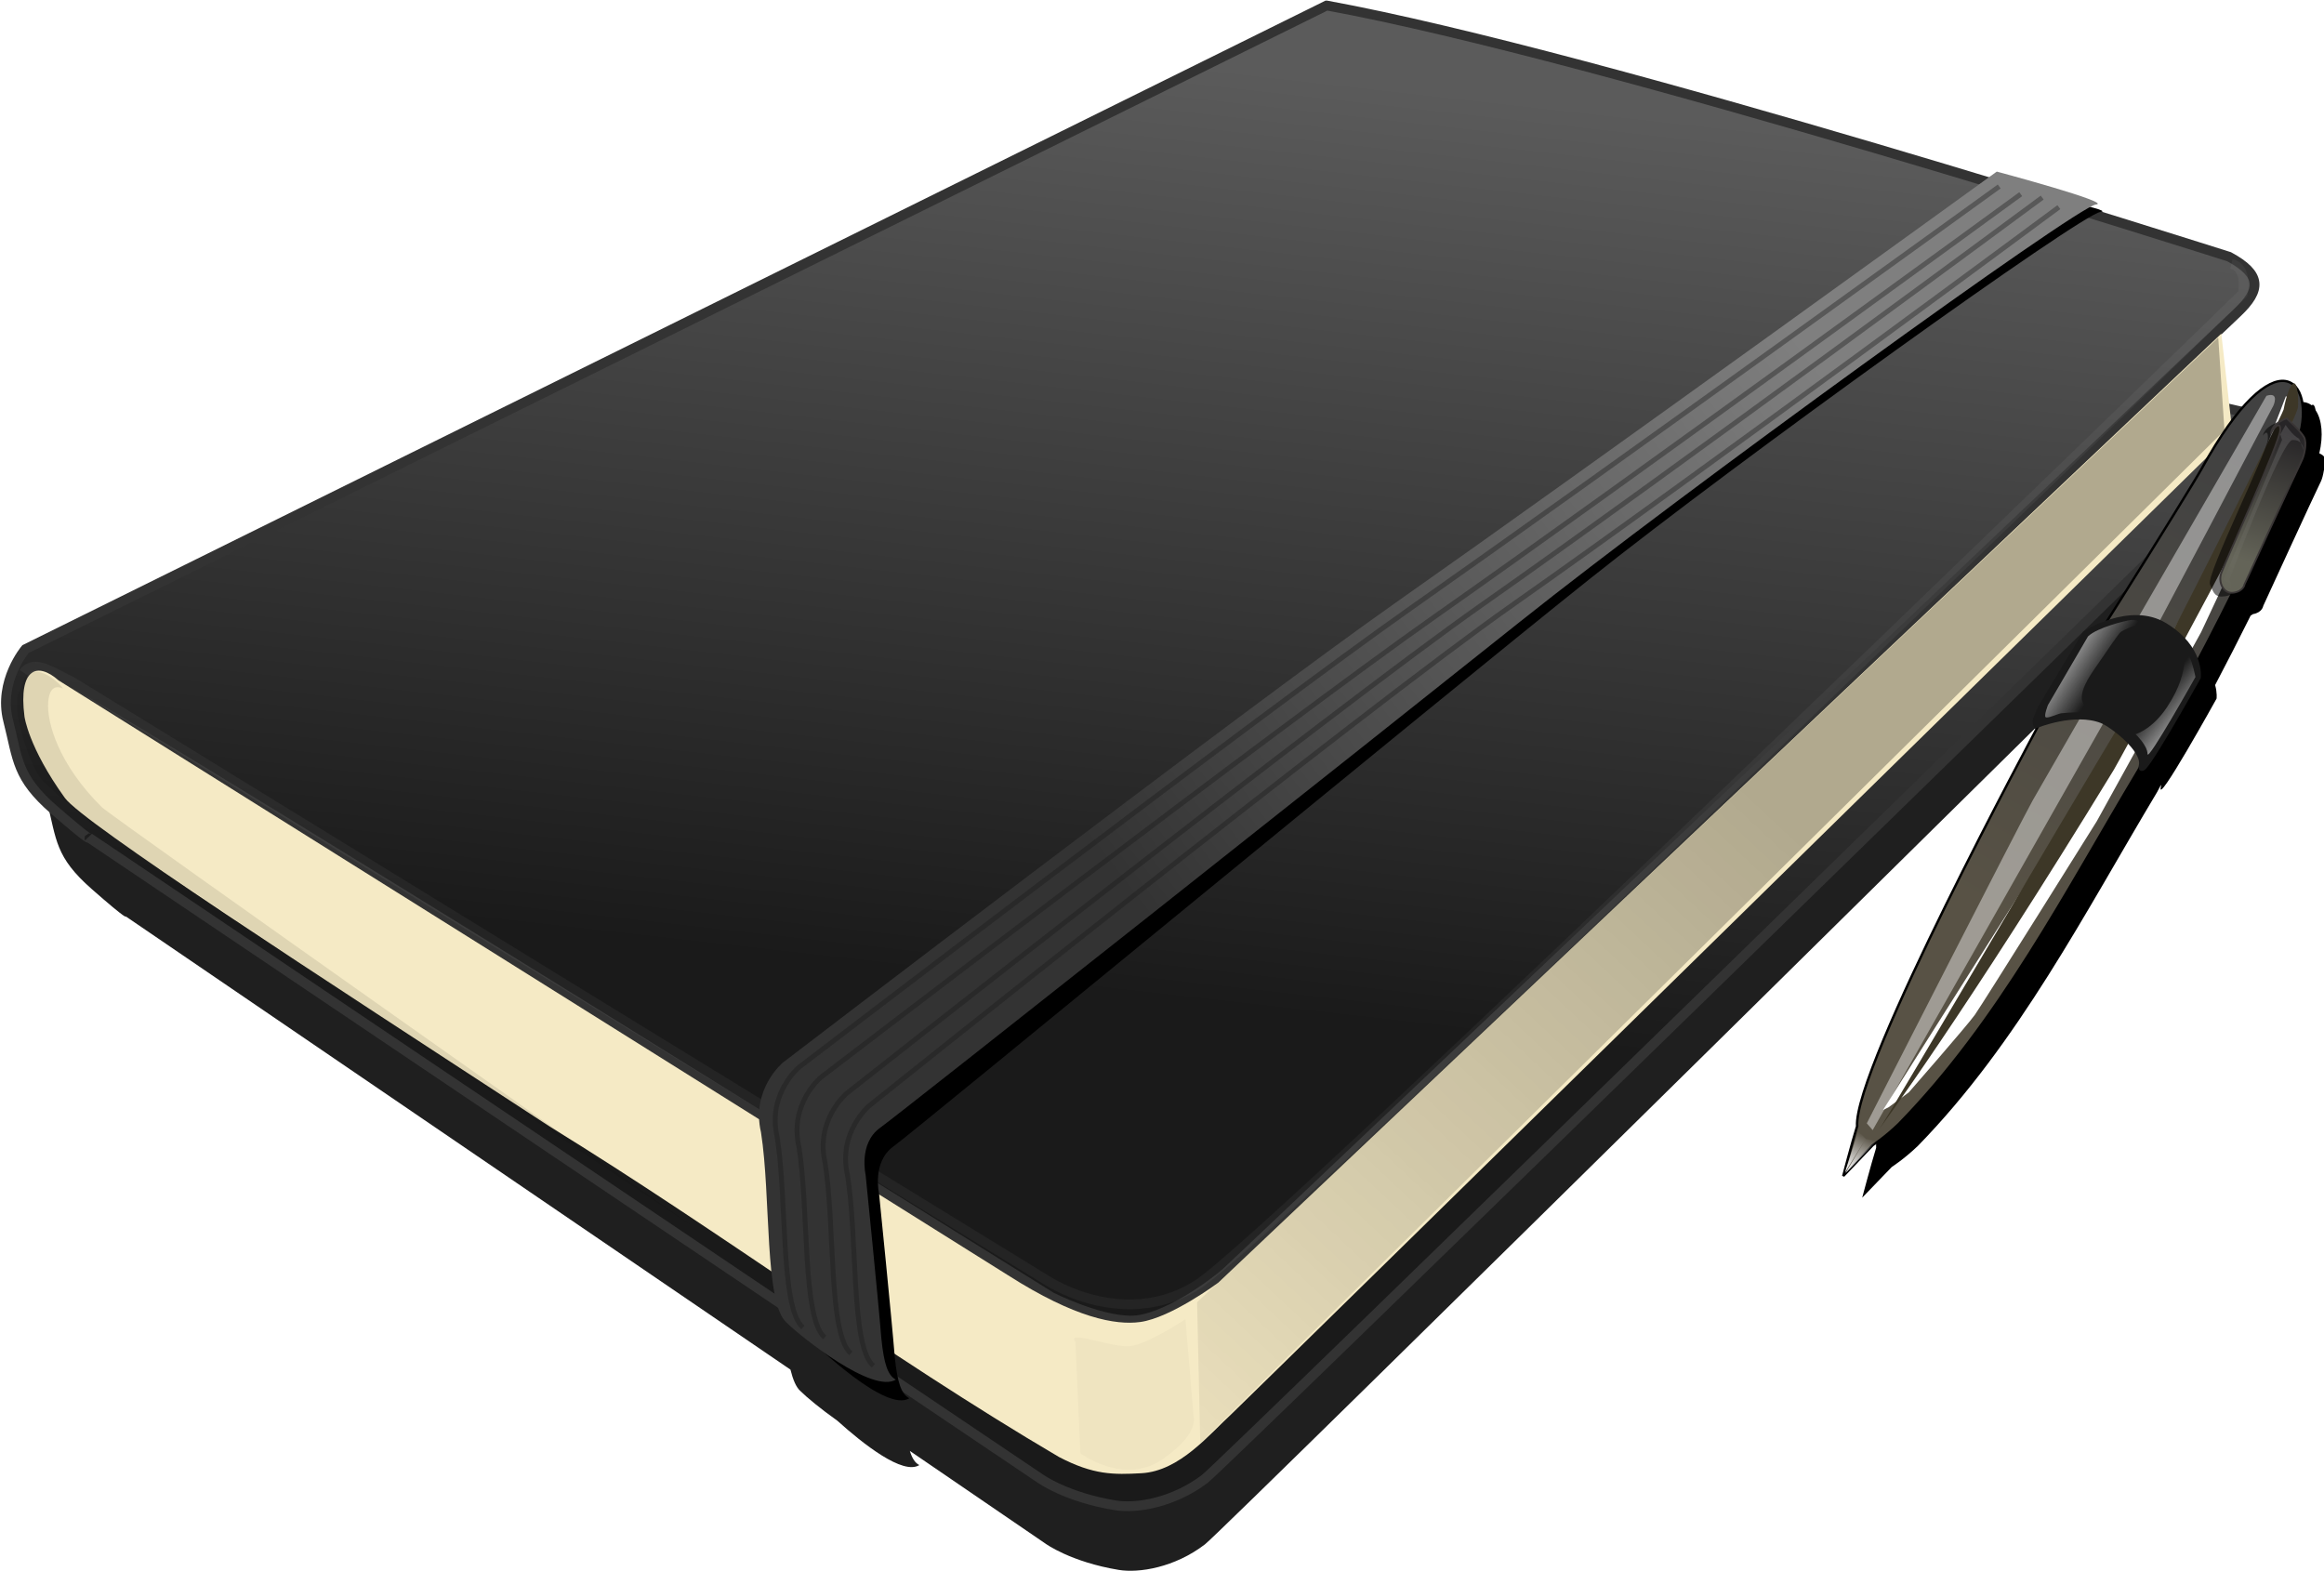 <?xml version="1.0" encoding="UTF-8" standalone="no"?>
<!-- Created with Inkscape (http://www.inkscape.org/) -->
<svg
    xmlns:inkscape="http://www.inkscape.org/namespaces/inkscape"
    xmlns:rdf="http://www.w3.org/1999/02/22-rdf-syntax-ns#"
    xmlns="http://www.w3.org/2000/svg"
    xmlns:sodipodi="http://sodipodi.sourceforge.net/DTD/sodipodi-0.dtd"
    xmlns:cc="http://creativecommons.org/ns#"
    xmlns:xlink="http://www.w3.org/1999/xlink"
    xmlns:dc="http://purl.org/dc/elements/1.1/"
    xmlns:svg="http://www.w3.org/2000/svg"
    xmlns:ns1="http://sozi.baierouge.fr"
    id="svg2"
    sodipodi:docname="caderno.svg"
    inkscape:export-filename="C:\Users\ASantos\Desktop\caderno.png"
    viewBox="0 0 371.82 251.38"
    sodipodi:version="0.32"
    inkscape:export-xdpi="200"
    version="1.0"
    inkscape:output_extension="org.inkscape.output.svg.inkscape"
    inkscape:export-ydpi="200"
    inkscape:version="0.46"
  >
  <defs
      id="defs4"
    >
    <linearGradient
        id="linearGradient3909"
        inkscape:collect="always"
      >
      <stop
          id="stop3911"
          style="stop-color:#ffffff"
          offset="0"
      />
      <stop
          id="stop3913"
          style="stop-color:#ffffff;stop-opacity:0"
          offset="1"
      />
    </linearGradient
    >
    <filter
        id="filter3306"
        inkscape:collect="always"
      >
      <feGaussianBlur
          id="feGaussianBlur3308"
          stdDeviation="0.454"
          inkscape:collect="always"
      />
    </filter
    >
    <filter
        id="filter3338"
        inkscape:collect="always"
      >
      <feGaussianBlur
          id="feGaussianBlur3340"
          stdDeviation="1.165"
          inkscape:collect="always"
      />
    </filter
    >
    <filter
        id="filter3368"
        inkscape:collect="always"
      >
      <feGaussianBlur
          id="feGaussianBlur3370"
          stdDeviation="0.455"
          inkscape:collect="always"
      />
    </filter
    >
    <filter
        id="filter3386"
        inkscape:collect="always"
      >
      <feGaussianBlur
          id="feGaussianBlur3388"
          stdDeviation="0.293"
          inkscape:collect="always"
      />
    </filter
    >
    <filter
        id="filter3446"
        inkscape:collect="always"
      >
      <feGaussianBlur
          id="feGaussianBlur3448"
          stdDeviation="1.292"
          inkscape:collect="always"
      />
    </filter
    >
    <filter
        id="filter3620"
        inkscape:collect="always"
      >
      <feGaussianBlur
          id="feGaussianBlur3622"
          stdDeviation="0.447"
          inkscape:collect="always"
      />
    </filter
    >
    <filter
        id="filter3624"
        inkscape:collect="always"
      >
      <feGaussianBlur
          id="feGaussianBlur3626"
          stdDeviation="0.447"
          inkscape:collect="always"
      />
    </filter
    >
    <filter
        id="filter3628"
        inkscape:collect="always"
      >
      <feGaussianBlur
          id="feGaussianBlur3630"
          stdDeviation="0.447"
          inkscape:collect="always"
      />
    </filter
    >
    <filter
        id="filter3632"
        inkscape:collect="always"
      >
      <feGaussianBlur
          id="feGaussianBlur3634"
          stdDeviation="0.447"
          inkscape:collect="always"
      />
    </filter
    >
    <filter
        id="filter3689"
        inkscape:collect="always"
      >
      <feGaussianBlur
          id="feGaussianBlur3691"
          stdDeviation="0.707"
          inkscape:collect="always"
      />
    </filter
    >
    <filter
        id="filter3789"
        inkscape:collect="always"
      >
      <feGaussianBlur
          id="feGaussianBlur3791"
          stdDeviation="0.538"
          inkscape:collect="always"
      />
    </filter
    >
    <filter
        id="filter3809"
        inkscape:collect="always"
      >
      <feGaussianBlur
          id="feGaussianBlur3811"
          stdDeviation="2.876"
          inkscape:collect="always"
      />
    </filter
    >
    <filter
        id="filter3893"
        inkscape:collect="always"
      >
      <feGaussianBlur
          id="feGaussianBlur3895"
          stdDeviation="0.054"
          inkscape:collect="always"
      />
    </filter
    >
    <filter
        id="filter3969"
        inkscape:collect="always"
      >
      <feGaussianBlur
          id="feGaussianBlur3971"
          stdDeviation="0.173"
          inkscape:collect="always"
      />
    </filter
    >
    <filter
        id="filter3999"
        inkscape:collect="always"
      >
      <feGaussianBlur
          id="feGaussianBlur4001"
          stdDeviation="0.293"
          inkscape:collect="always"
      />
    </filter
    >
    <filter
        id="filter4090"
        inkscape:collect="always"
      >
      <feGaussianBlur
          id="feGaussianBlur4092"
          stdDeviation="0.427"
          inkscape:collect="always"
      />
    </filter
    >
    <filter
        id="filter4156"
        inkscape:collect="always"
      >
      <feGaussianBlur
          id="feGaussianBlur4158"
          stdDeviation="0.327"
          inkscape:collect="always"
      />
    </filter
    >
    <filter
        id="filter4350"
        inkscape:collect="always"
      >
      <feGaussianBlur
          id="feGaussianBlur4352"
          stdDeviation="0.749"
          inkscape:collect="always"
      />
    </filter
    >
    <filter
        id="filter4447"
        inkscape:collect="always"
      >
      <feGaussianBlur
          id="feGaussianBlur4449"
          stdDeviation="2.199"
          inkscape:collect="always"
      />
    </filter
    >
    <linearGradient
        id="linearGradient4538"
        y2="399.22"
        gradientUnits="userSpaceOnUse"
        x2="270.2"
        y1="493.25"
        x1="251.49"
        inkscape:collect="always"
      >
      <stop
          id="stop2436"
          style="stop-color:#1a1a1a"
          offset="0"
      />
      <stop
          id="stop2438"
          style="stop-color:#5b5b5b"
          offset="1"
      />
    </linearGradient
    >
    <linearGradient
        id="linearGradient4540"
        y2="548.49"
        gradientUnits="userSpaceOnUse"
        x2="230.17"
        y1="477.14"
        x1="309.18"
        inkscape:collect="always"
      >
      <stop
          id="stop3452"
          style="stop-color:#000000"
          offset="0"
      />
      <stop
          id="stop3454"
          style="stop-color:#000000;stop-opacity:0"
          offset="1"
      />
    </linearGradient
    >
    <linearGradient
        id="linearGradient4542"
        y2="474.72"
        gradientUnits="userSpaceOnUse"
        x2="239.04"
        y1="426.76"
        x1="314.01"
        inkscape:collect="always"
      >
      <stop
          id="stop3460"
          style="stop-color:#7f7f7f"
          offset="0"
      />
      <stop
          id="stop3462"
          style="stop-color:#333333"
          offset="1"
      />
    </linearGradient
    >
    <linearGradient
        id="linearGradient4544"
        y2="441.74"
        gradientUnits="userSpaceOnUse"
        x2="651.34"
        y1="500.18"
        x1="586.59"
        inkscape:collect="always"
      >
      <stop
          id="stop3823"
          style="stop-color:#585245"
          offset="0"
      />
      <stop
          id="stop3825"
          style="stop-color:#414141"
          offset="1"
      />
    </linearGradient
    >
    <linearGradient
        id="linearGradient4546"
        y2="534.58"
        xlink:href="#linearGradient3909"
        gradientUnits="userSpaceOnUse"
        x2="560.53"
        gradientTransform="translate(-.087 .043)"
        y1="539.11"
        x1="555.66"
        inkscape:collect="always"
    />
    <linearGradient
        id="linearGradient4548"
        y2="534.58"
        xlink:href="#linearGradient3909"
        gradientUnits="userSpaceOnUse"
        x2="560.53"
        gradientTransform="matrix(.065 -.998 -.998 -.065 1058.3 1129.7)"
        y1="539.11"
        x1="555.66"
        inkscape:collect="always"
    />
    <linearGradient
        id="linearGradient4550"
        y2="473.02"
        gradientUnits="userSpaceOnUse"
        x2="618.27"
        y1="463.95"
        x1="610.29"
        inkscape:collect="always"
      >
      <stop
          id="stop3933"
          style="stop-color:#ffffff"
          offset="0"
      />
      <stop
          id="stop3935"
          style="stop-color:#ffffff;stop-opacity:0"
          offset="1"
      />
    </linearGradient
    >
    <linearGradient
        id="linearGradient4552"
        y2="478.13"
        gradientUnits="userSpaceOnUse"
        x2="626.27"
        y1="487.16"
        x1="632.4"
        inkscape:collect="always"
      >
      <stop
          id="stop4005"
          style="stop-color:#ffffff"
          offset="0"
      />
      <stop
          id="stop4007"
          style="stop-color:#ffffff;stop-opacity:0"
          offset="1"
      />
    </linearGradient
    >
    <linearGradient
        id="linearGradient4554"
        y2="452.26"
        gradientUnits="userSpaceOnUse"
        x2="597.2"
        gradientTransform="translate(.726)"
        y1="434.12"
        x1="610.99"
        inkscape:collect="always"
      >
      <stop
          id="stop4036"
          style="stop-color:#272527"
          offset="0"
      />
      <stop
          id="stop4038"
          style="stop-color:#646458"
          offset="1"
      />
    </linearGradient
    >
    <linearGradient
        id="linearGradient4556"
        y2="454.35"
        gradientUnits="userSpaceOnUse"
        x2="590.5"
        y1="428.55"
        x1="617.01"
        inkscape:collect="always"
      >
      <stop
          id="stop4162"
          style="stop-color:#ffffff"
          offset="0"
      />
      <stop
          id="stop4164"
          style="stop-color:#ffffff;stop-opacity:0"
          offset="1"
      />
    </linearGradient
    >
  </defs
  >
  <sodipodi:namedview
      id="base"
      bordercolor="#666666"
      inkscape:pageshadow="2"
      inkscape:window-y="-8"
      pagecolor="#ffffff"
      inkscape:window-height="850"
      inkscape:zoom="0.64479534"
      inkscape:window-x="-8"
      showgrid="false"
      borderopacity="1.0"
      inkscape:current-layer="layer2"
      inkscape:cx="244.62139"
      inkscape:cy="298.71334"
      showguides="true"
      inkscape:guide-bbox="true"
      inkscape:window-width="1440"
      inkscape:pageopacity="0.0"
      inkscape:document-units="px"
  />
  <g
      id="layer2"
      inkscape:label="vetor"
      inkscape:groupmode="layer"
      transform="translate(-136.77 -262.76)"
    >
    <g
        id="g4504"
      >
      <g
          id="g4451"
          transform="matrix(1.557 -.131 .131 1.557 72.575 -312.3)"
        >
        <path
            id="path4373"
            style="opacity:.934;filter:url(#filter4447);fill-rule:evenodd;fill:#000000"
            transform="matrix(.967 0 0 .978 3.972 8.172)"
            d="m144.85 392.55l-138.28 54.5c-0.003 0-3.09 3.07-2.409 7.16 0.681 4.08 0.367 5.83 3.938 9.5 3.658 3.76 3.343 3.15 3.343 3.15l66.125 53.13c0.173 1.06 0.436 1.9 0.875 2.34 0.553 0.65 1.982 2.04 3.625 3.41 2.507 2.64 6.433 6.28 8.25 5.34-0.415-0.25-0.693-0.74-0.875-1.56l13.498 10.87s2.49 2.13 7.5 3.38c2.09 0.52 5.9 0.25 9.31-1.91 2.08-1.31 115.41-94.81 115.41-94.81 2.1-1.17 2.73-4.19 0.59-4.87l-2.21-0.69-0.22-7.78-75.41 60.22-35.41 28.21c-0.8 0.49-5.11 3.02-8 3.16-2.53 0.13-6.57-0.97-13.03-5.91-0.03-0.02-2.33-1.75-2.496-1.87l0.343-0.31c1.933 1.44 6.373 4.78 6.373 4.78s4.41 2.72 7.81 3.06c3.41 0.34 8.86-3.07 10.22-4.09 1.37-1.03 111.38-89.22 111.38-89.22 2.7-2.15 2.84-3.74-0.31-5.81-0.48-0.19-5.79-2.36-13.41-5.44 0.32-0.14 0.55-0.22 0.66-0.22 0.53 0-0.02-0.25-1-0.59 0.28-0.13 0.5-0.22 0.59-0.22 1.87 0-9.84-4.22-9.84-4.22s-1.34 0.8-1.41 0.84c-20.49-8.13-48.93-19.02-65.53-23.53zm-115.03 73.09c14.522 10.66 32.109 23.72 47.594 35.25-0.013 0.15-0.026 0.29-0.031 0.44-18.523-13.9-31.476-23.62-47.563-35.69z"
        />
        <g
            id="g3642"
            transform="translate(-125.39 -9.773)"
          >
          <path
              id="path2430"
              sodipodi:nodetypes="ccszccssccccccscssccc"
              style="fill-rule:evenodd;stroke:#333333;stroke-width:1px;fill:url(#linearGradient4538)"
              d="m270.79 391.91l-138.29 54.5s-3.07 3.06-2.38 7.15c0.68 4.09 0.36 5.84 3.93 9.51 3.66 3.76 3.33 3.14 3.33 3.14l91.51 73.52s2.49 2.16 7.5 3.41c2.09 0.52 5.89 0.23 9.31-1.93 2.07-1.32 115.39-94.81 115.39-94.81 2.1-1.18 2.75-4.18 0.61-4.87l-5.07-1.6-113.09 90.61h-10.56l-98.78-74.6s-2.72-7.15-0.68-6.81c2.05 0.34 98.1 72.21 98.1 72.21s4.43 2.73 7.83 3.07c3.41 0.34 8.86-3.07 10.22-4.09s111.38-89.24 111.38-89.24c2.7-2.15 2.82-3.72-0.34-5.79-1.7-0.68-62.33-25.89-89.92-33.38z"
          />
          <path
              id="path2432"
              sodipodi:nodetypes="ccccsscccsscc"
              style="fill-rule:evenodd;fill:#f5eac5"
              d="m131.82 453.27s0.12 3.16 3.42 8.66c1.61 2.69 23.93 20 46.67 37.71 16.66 12.28 32.19 26.11 49.1 38.07 3.37 2.14 5.42 2.29 8.29 2.37 3.92 0.11 7.26-3.39 9.74-5.31 1.08-0.84 110.5-91.53 110.5-91.53l-0.28-10.17-110.5 88.23s-5.12 3.18-8.3 3.34c-2.53 0.13-6.6-0.96-13.06-5.89-1.4-1.07-91.8-68.87-91.8-68.87-1.94-2.04-4-1.66-3.78 3.39z"
          />
          <path
              id="path2446"
              sodipodi:nodetypes="ccccc"
              style="opacity:.529;filter:url(#filter3338);fill-rule:evenodd;fill:url(#linearGradient4540)"
              d="m358.91 433.45l-112.47 89.66-0.89 14.41 113.2-94.55 0.16-9.52z"
          />
          <path
              id="path2444"
              style="opacity:.159;filter:url(#filter3306);fill-rule:evenodd;fill:#000000"
              d="m233.69 526.11l-0.46 11.41s4.11 3.65 8.22 1.37c4.1-2.28 3.65-4.11 3.65-4.11v-10.04s-4.11 2.28-5.94 2.28c-1.82 0-6.38-2.28-5.47-0.91z"
          />
          <path
              id="path3342"
              sodipodi:nodetypes="cssccsssc"
              style="opacity:.297;filter:url(#filter3368);fill-rule:evenodd;fill:#000000"
              d="m135.95 450.75s-1.23-0.87-1.58 1.23 0.53 6.48 4.56 11.21c0.88 1.04 57.11 48.18 57.11 48.18l-58.51-46.78s-4.34-4.29-4.73-5.08c-1.23-2.45-2.11-7.18-1.41-8.58s0.88-2.28 2.11-2.1c1.22 0.17 2.62 1.92 2.45 1.92z"
          />
          <path
              id="path3372"
              sodipodi:nodetypes="cccsscs"
              style="opacity:.207;filter:url(#filter3386);stroke:#ffffff;stroke-width:1px;fill:none"
              d="m132.12 448.81c1.16-1.39 3.11 0.32 4.85 1.33l94.29 69.42s3.65 2.92 8.59 3.21c2.08 0.13 4.4-0.21 6.76-1.44 7.98-4.14 115.19-92.15 115.19-92.15s0.78-2.61-0.91-3.14"
          />
          <path
              id="path3412"
              sodipodi:nodetypes="ccccssscsccc"
              style="filter:url(#filter3446);fill-rule:evenodd;fill:#000000"
              d="m206.01 522.89c1.39 1.64 7.77 8.82 10.24 7.55-0.76-0.47-1.09-1.64-1.13-4.4 0.02-3.63-0.2-16.75-0.2-16.75s-0.47-3.27 1.87-4.68c2.34-1.4 59.26-40.8 75.77-51.83 16.55-11.07 53.54-33.16 55.41-33.16s-9.02-3-9.02-3-49.15 29.95-65.06 38.85c-15.91 8.89-66.46 41.65-66.46 41.65s-3.48 2.44-2.82 6.92c0.48 6.61-0.74 16.69 1.4 18.85z"
          />
          <path
              id="path3398"
              sodipodi:nodetypes="ccccssscsccc"
              style="fill-rule:evenodd;fill:url(#linearGradient4542)"
              d="m204.39 521.68c1.4 1.64 8.18 8.01 10.65 6.74-0.76-0.47-1.09-1.63-1.13-4.39 0.02-3.63-0.2-16.75-0.2-16.75s-0.47-3.28 1.87-4.68c2.34-1.41 53.17-35.13 69.72-46.2 17.72-11.84 60.39-37.58 62.27-37.58 1.87 0-9.83-4.21-9.83-4.21s-44.31 26.72-65.06 38.84c-15.74 9.19-66.46 41.66-66.46 41.66s-3.48 2.44-2.82 6.92c0.48 6.61-1.15 17.5 0.99 19.65z"
          />
          <g
              id="g3636"
              style="opacity:.388"
            >
            <path
                id="path3466"
                sodipodi:nodetypes="csccc"
                style="filter:url(#filter3620);stroke:#1a1a1a;stroke-width:.5;fill:none"
                d="m337.86 416.15s-42.82 25.8-63.57 37.92c-15.74 9.19-66.46 41.65-66.46 41.65s-3.48 2.44-2.82 6.92c0.48 6.61-1.15 17.5 0.99 19.66"
            />
            <path
                id="path3470"
                sodipodi:nodetypes="csccc"
                style="filter:url(#filter3624);stroke:#1a1a1a;stroke-width:.5;fill:none"
                d="m339.99 417.12s-42.81 26.04-63.56 38.16c-15.74 9.19-66.46 41.66-66.46 41.66s-3.48 2.44-2.82 6.92c0.48 6.61-1.15 17.49 0.99 19.65"
            />
            <path
                id="path3472"
                sodipodi:nodetypes="csccc"
                style="filter:url(#filter3628);stroke:#1a1a1a;stroke-width:.5;fill:none"
                d="m342.15 417.65s-40.01 24.69-60.76 36.8c-15.75 9.2-68.9 44.33-68.9 44.33s-3.47 2.44-2.81 6.92c0.48 6.62-1.15 17.5 0.99 19.66"
            />
            <path
                id="path3474"
                sodipodi:nodetypes="csccc"
                style="filter:url(#filter3632);stroke:#1a1a1a;stroke-width:.5;fill:none"
                d="m343.77 418.77s-38.47 23.81-59.22 35.93c-15.74 9.19-69.87 45.54-69.87 45.54s-3.47 2.44-2.82 6.92c0.49 6.61-1.14 17.5 1 19.66"
            />
          </g
          >
        </g
        >
        <g
            id="g4354"
          >
          <path
              id="path4201"
              style="filter:url(#filter4350);fill-rule:evenodd;fill:#000000"
              d="m241 430.97c-1.8 0.22-4.67 2.47-8.53 8.25-0.78 1.17-6.28 8.57-11.22 15.1-1.21 0.34-2.06 0.78-2.06 0.78l-5.19 7.18c-0.27 0.6-0.81 1.24-0.59 1.72 0 0 0.23-0.05 0.37-0.09-0.06 0.07-0.24 0.27-0.28 0.31 0 0-21.72 33.23-21.84 39.19-0.7 1.74-1.85 4.97-1.85 4.97l3.28-2.88s1.33-0.7 2.85-1.93c11.16-9.67 19-22.31 27.44-34.04 0.01-0.02 0.39-0.6 0.46-0.71 0 0.07-0.01 0.15-0.03 0.21-0.69 2.12 6.44-8.53 6.44-8.53s0.13-0.56-0.03-1.4c1.37-2.14 2.78-4.41 4.22-6.78 0.09-0.04 0.16-0.08 0.25-0.13 0.97-0.08 1.12-0.75 1.12-0.75s6.27-11.1 6.94-12.19c0.14-0.22 0.3-0.67 0.41-1.12 0.2-0.48 0.44-1.11 0.03-1.53-0.07-0.08-0.22-0.17-0.35-0.25 0.58-1.76 0.56-3.41 0-4.41-0.05-0.43-0.15-0.71-0.37-0.56-0.37-0.33-0.86-0.48-1.47-0.41z"
          />
          <g
              id="g4168"
              transform="matrix(.621 -.142 .133 .579 -196.79 269.91)"
            >
            <g
                id="g4011"
                transform="translate(-49.396 -8.579)"
              >
              <path
                  id="path3663"
                  sodipodi:nodetypes="ccccccssc"
                  style="fill-rule:evenodd;filter:url(#filter3893);stroke:#000000;stroke-width:0.4;fill:url(#linearGradient4544)"
                  d="m606.99 476.84s-44.93 46.38-47.2 56.11c-1.68 2.59-4.56 7.45-4.56 7.45l6.01-3.52s2.28-0.66 5.03-2.12c20.48-11.66 36.94-29.43 53.97-45.5 0.61-0.74 30.9-30.51 40.97-46.26 5.32-8.33 1.72-18.37-16.42-0.02-2.79 2.83-34.9 32-37.8 33.86z"
              />
              <path
                  id="path3671"
                  d="m563.59 535.27l3.94-1.43s12.7-8.23 14.49-9.66c1.78-1.43 29.33-26.47 29.33-26.47l26.29-26.65 22.72-26.29s2.86-5.19 3.22-6.26c0.35-1.07-0.36-3.22-0.36-3.22s-11.27 15.2-13.59 17.53c-2.33 2.32-38.82 39.17-38.82 39.17l-48.29 43.46 1.07-0.18z"
                  style="filter:url(#filter3809);fill-rule:evenodd;fill:#ffffff"
                  transform="matrix(.96 0 0 .96 24.529 17.612)"
              />
              <path
                  id="path3669"
                  sodipodi:nodetypes="cssssssc"
                  style="filter:url(#filter3789);fill-rule:evenodd;fill:#3d3727"
                  d="m563.06 534.56s18.78-14.49 53.48-46.69c1.39-1.29 27.18-27.9 28.08-29.15 0.89-1.25 17.35-19.32 17.88-20.75 0.54-1.43 1.26-4.47 0.36-4.11-0.89 0.36-2.32 3.04-2.68 3.75-0.36 0.72-32.91 36.49-34.52 37.57-1.61 1.07-62.25 59.38-62.6 59.38z"
              />
              <path
                  id="path3667"
                  style="opacity:.649;filter:url(#filter3689);fill-rule:evenodd;fill:#ffffff"
                  d="m658.24 434.44s-52.82 51.4-55.65 54.24c-2.84 2.84-41.18 44.3-41.18 44.3l0.57 1.42s57.36-56.79 61.62-61.05 35.21-36.92 35.21-36.92 1.71-1.99-0.57-1.99z"
              />
              <path
                  id="path3665"
                  sodipodi:nodetypes="csscsccc"
                  style="fill-rule:evenodd;stroke:#1a1a1a;stroke-width:1px;fill:#1a1a1a"
                  d="m606.89 476.47s6.59-0.56 10.27 2.64c1.42 1.23 5.23 7.12 3.91 9.49-1.8 3.22 12.85-11.52 12.85-11.52s2.02-4.58-2.56-10.24c-4.26-5.25-12.5-2.81-12.5-2.81l-10.44 9.83c-0.62 0.87-1.69 1.74-1.53 2.61z"
              />
              <path
                  id="path3897"
                  sodipodi:nodetypes="cccc"
                  style="fill-rule:evenodd;fill:url(#linearGradient4546)"
                  d="m559.71 533.8l-4.07 6.13 4.85-4.45-0.78-1.68z"
              />
              <path
                  id="path3917"
                  sodipodi:nodetypes="cccc"
                  style="fill-rule:evenodd;fill:url(#linearGradient4548)"
                  d="m562.1 536.38l-6.39 3.66 4.76-4.55 1.63 0.89z"
              />
              <path
                  id="path3929"
                  style="filter:url(#filter3969);fill-rule:evenodd;fill:url(#linearGradient4550)"
                  d="m619.13 464.61l-9.49 9.17s-1.07 1.4-0.97 1.83c0.11 0.43 1.95 0.11 2.59 0.22 0.65 0.1 4.21 1.18 4.21 1.18s-0.22-0.75-0.33-1.51c-0.1-0.75-0.32-2.15 3.35-5.17 3.66-3.02 5.5-4.64 5.93-4.75s2.05-0.43 3.02-0.22c0.97 0.22 0.11-0.97-0.86-1.18-0.97-0.22-5.61-0.54-7.45 0.43z"
              />
              <path
                  id="path3973"
                  sodipodi:nodetypes="cscssc"
                  style="filter:url(#filter3999);fill-rule:evenodd;fill:url(#linearGradient4552)"
                  d="m621.62 483.16s1.29 2.48 0.86 3.88 11.11-10.14 11.11-10.14 0.43-3.77-0.22-4.85 0.54 3.02-5.61 8.31c-3.2 2.75-5.82 2.8-6.14 2.8z"
              />
            </g
            >
            <path
                id="path4042"
                style="opacity:.732;filter:url(#filter4090);fill-rule:evenodd;fill:#000000"
                d="m606.34 432.23s1.31-1.16 0.58 0.87c-0.72 2.03-16.11 19.02-15.97 20.76 0.15 1.74 0.15 2.47 1.75 2.76 1.59 0.29 2.75-0.73 2.75-0.73s15.97-18.14 16.41-18.87c0.43-0.73 1.45-1.89 0.87-2.9-0.58-1.02-3.34-3.34-3.34-3.34s-2.32 0-3.05 1.45z"
            />
            <path
                id="path4032"
                sodipodi:nodetypes="cssscsscc"
                style="fill-rule:evenodd;stroke:#3a3636;stroke-width:0.3;fill:url(#linearGradient4554)"
                d="m607.79 432.08s2.18-1.84 1.46 0.2c-0.73 2.03-14.57 18.33-15.97 20.27-1.03 1.41-0.73 3.63 0.87 3.92s2.08-0.77 2.08-0.77 13.48-15.87 14.88-17.4c0.58-0.63 1.65-2.57 1.46-3.68-0.2-1.16-1.73-3.99-1.73-3.99s-2.32 0-3.05 1.45z"
            />
            <path
                id="path4096"
                sodipodi:nodetypes="ccscscsccc"
                style="opacity:.407;fill-rule:evenodd;filter:url(#filter4156);fill:url(#linearGradient4556)"
                d="m609.07 433.92l-15.87 19.99s-0.29 0.85 0.42 1.56 0.57-1.42 0.57-1.42 14.74-19.99 16.44-19.56c1.71 0.42 1.24 2.24 1.24 2.24l-0.14-2.12c-0.85-0.85-1.38-2.96-1.38-2.96l-1.28 1.28v0.99z"
            />
          </g
          >
        </g
        >
      </g
      >
    </g
    >
  </g
  >
</svg
>
